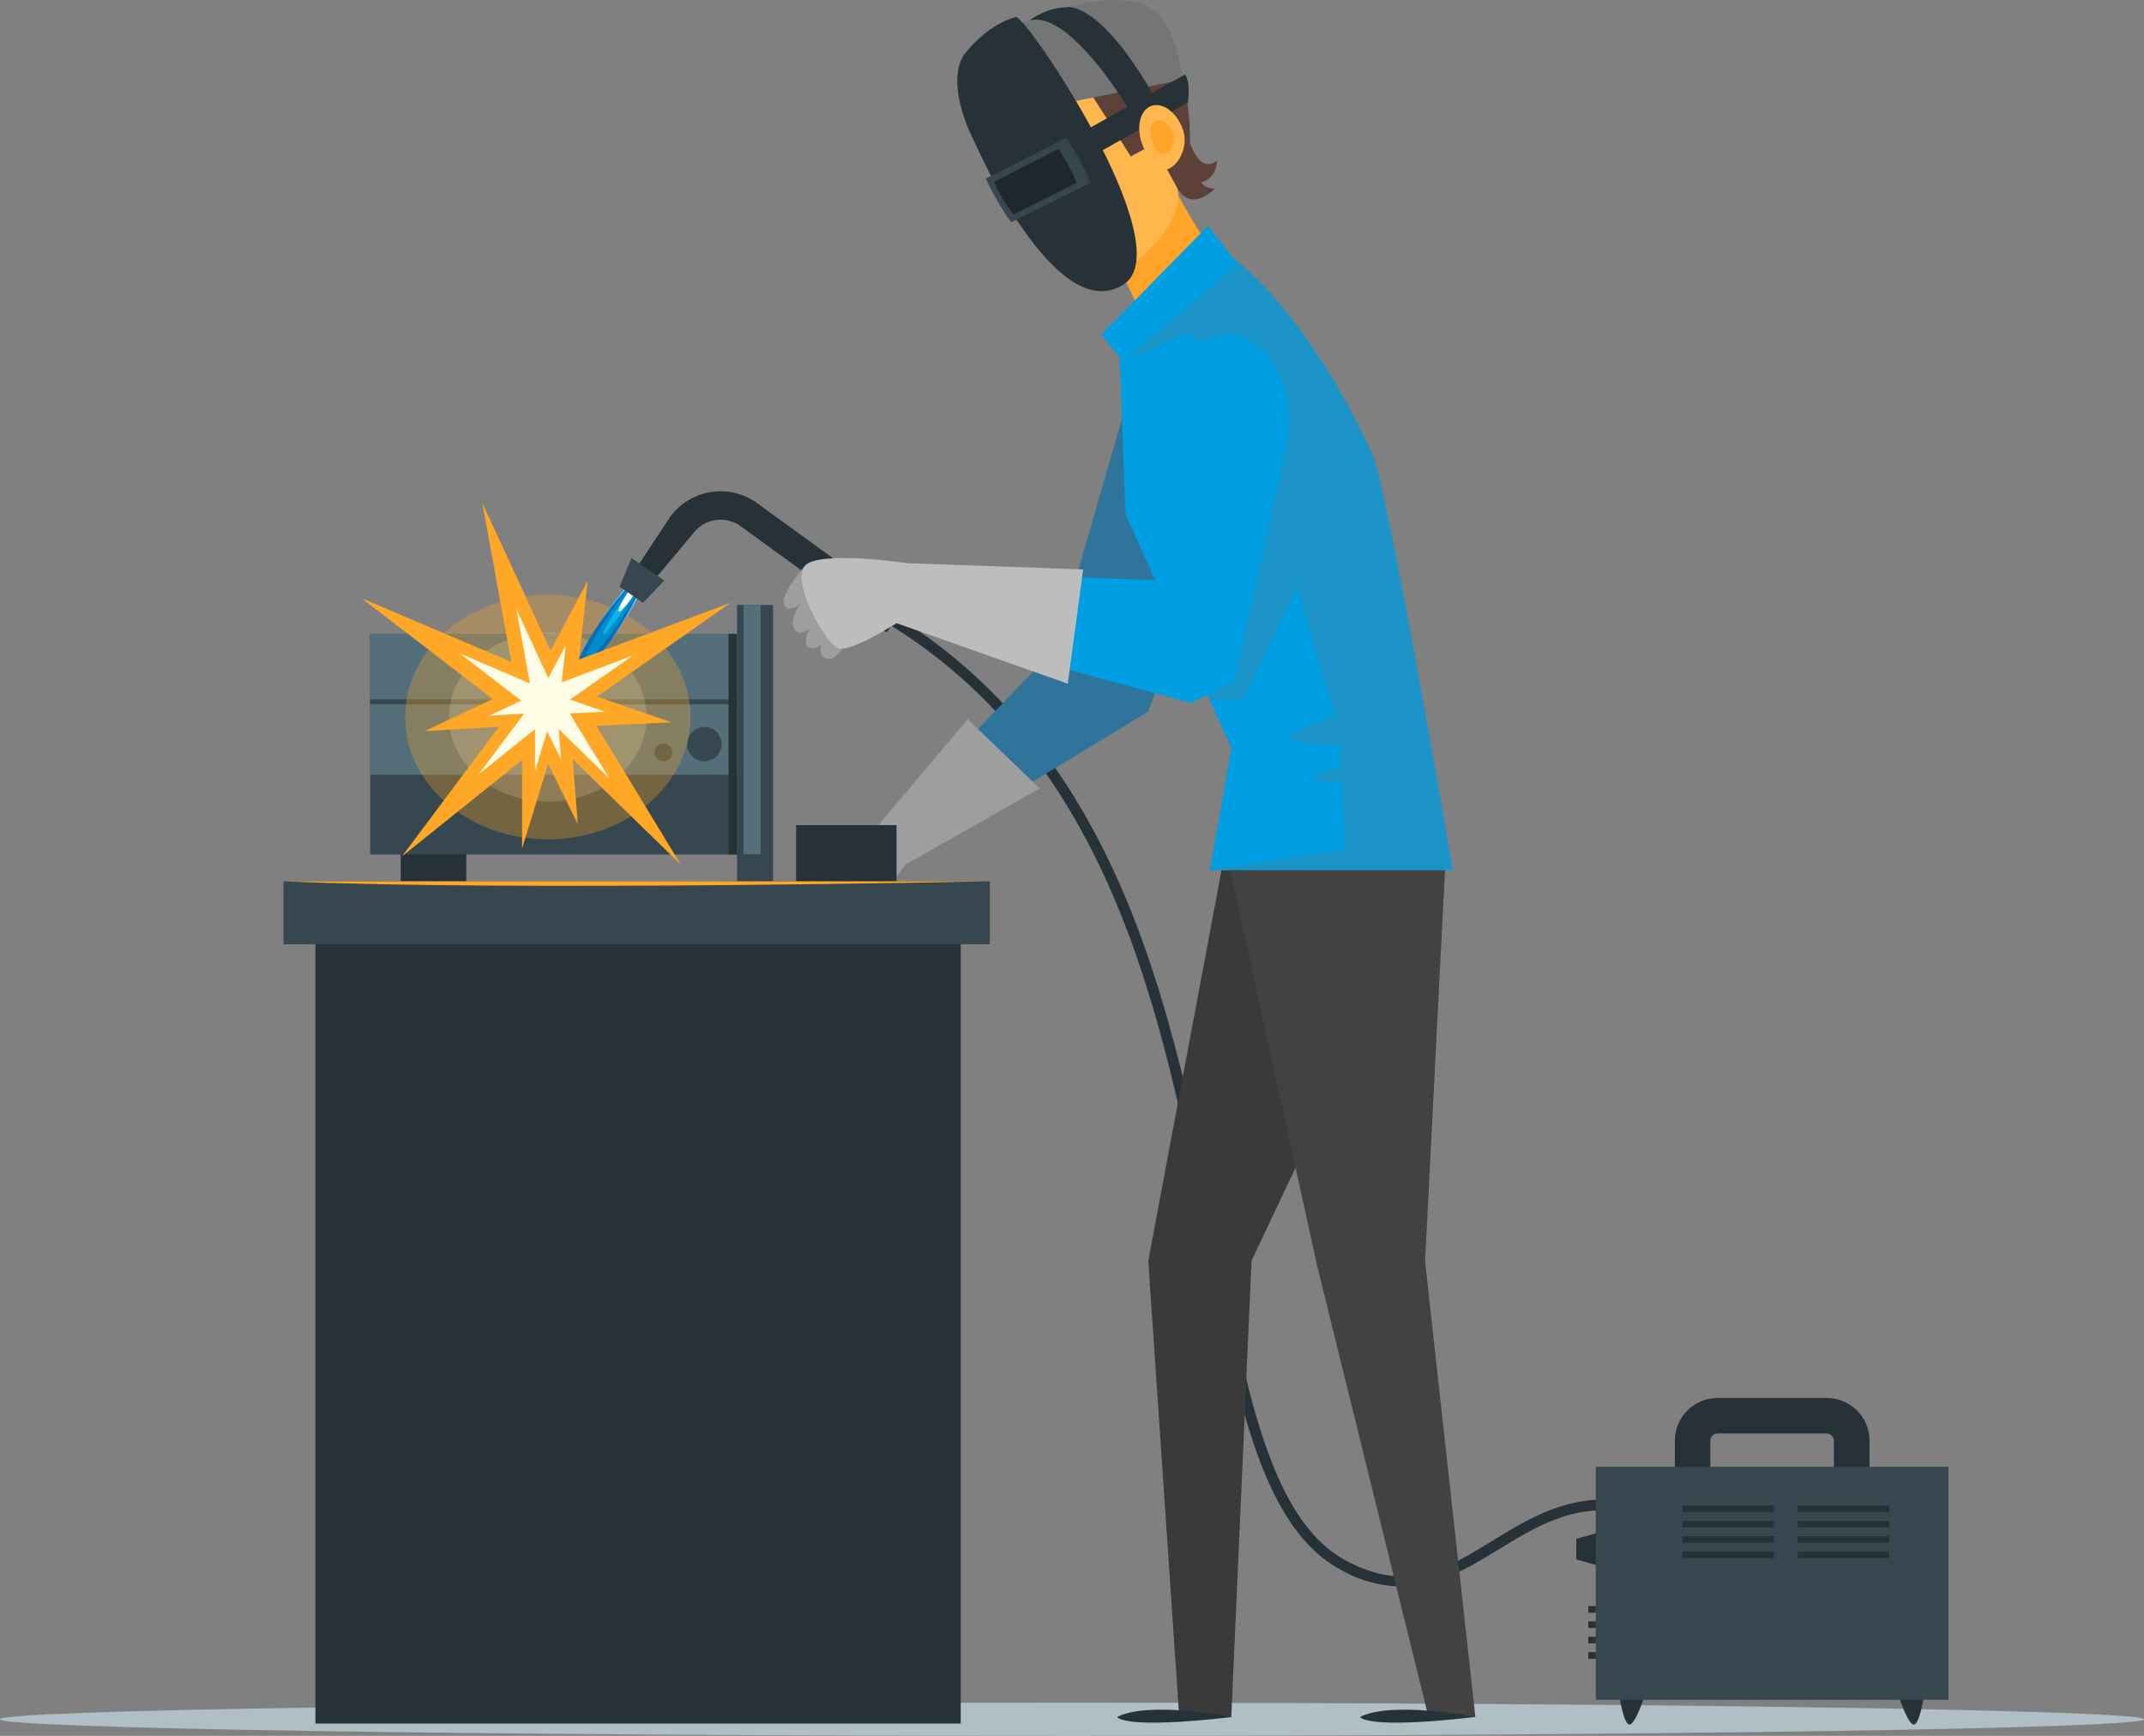 <?xml version="1.0" encoding="UTF-8"?> <svg xmlns="http://www.w3.org/2000/svg" viewBox="0 0 500 404.77"><rect x="0" y="0" width="500" height="404.77" fill="#808080" stroke="none"/><defs><style>.cls-1{isolation:isolate;}.cls-2{fill:#263238;}.cls-3{fill:#2f749b;}.cls-4{fill:#9e9e9e;}.cls-5{fill:#37474f;}.cls-6{fill:#546e7a;}.cls-29,.cls-7{opacity:0.2;}.cls-8{fill:#fffce6;}.cls-28,.cls-9{fill:#ffa726;}.cls-20,.cls-9{opacity:0.3;}.cls-10{fill:#076db8;}.cls-11{opacity:0.6;}.cls-12{fill:#009fd3;}.cls-13{fill:#73d8ef;}.cls-14{fill:#05b6e8;}.cls-15{fill:#fff;}.cls-16{fill:#b0bec5;}.cls-17{fill:#3a3a3a;}.cls-18,.cls-29{fill:#424242;}.cls-19{fill:#009ee2;}.cls-20{fill:#607d8b;}.cls-20,.cls-26,.cls-29{mix-blend-mode:multiply;}.cls-21{fill:#ffa329;}.cls-22{fill:#ffb74d;}.cls-23{fill:#5d4037;}.cls-24{fill:#757575;}.cls-25{fill:#1e272b;}.cls-26{opacity:0.1;}.cls-27{fill:#bdbdbd;}</style></defs><g class="cls-1"><g id="Capa_1" data-name="Capa 1"><path class="cls-2" d="M326.81,465.17a29.5,29.5,0,0,1-14.32-4c-18.29-10-24.16-40.35-30.95-75.53-2.8-14.48-5.69-29.44-9.66-44.62C263,307,247.43,264.77,206,240l1.28-2.14c42.25,25.28,58,68.1,67.05,102.58,4,15.26,6.89,30.26,9.69,44.78,6.68,34.56,12.44,64.41,29.7,73.81,14.28,7.79,23.59,2.08,34.36-4.54,7.84-4.81,16.08-9.78,26.62-9.59l-.05,2.49c-10-.22-17.73,4.6-25.27,9.22C342.41,460.82,335.32,465.17,326.81,465.17Z" transform="translate(0 -95.23)"></path><polygon class="cls-3" points="265.22 85.26 246.28 151 206.6 192.42 211.86 199.86 267.79 165.91 270.82 157.57 290.07 99.59 265.22 85.26"></polygon><polygon class="cls-4" points="204.81 192.49 225.68 167.69 242.47 183.84 211.21 201.57 204.81 192.49"></polygon><path class="cls-4" d="M204.81,287.71s-11.78,5-13.22,8.27,8.67,9.81,11.46,9,8.16-8.17,8.16-8.17S208.94,286.58,204.81,287.71Z" transform="translate(0 -95.23)"></path><rect class="cls-2" x="93.45" y="198.04" width="15.29" height="7.47"></rect><rect class="cls-5" x="86.32" y="147.79" width="86.07" height="51.47"></rect><rect class="cls-6" x="86.32" y="147.79" width="86.07" height="32.88"></rect><path class="cls-5" d="M168.29,268.76a4,4,0,1,1-4-4A4,4,0,0,1,168.29,268.76Z" transform="translate(0 -95.23)"></path><rect class="cls-5" x="86.32" y="163.08" width="86.07" height="1.15"></rect><path class="cls-5" d="M156.78,270.67a2.08,2.08,0,1,1-2.08-2.08A2.08,2.08,0,0,1,156.78,270.67Z" transform="translate(0 -95.23)"></path><rect class="cls-2" x="169.91" y="147.79" width="1.98" height="51.47"></rect><g class="cls-7"><ellipse class="cls-8" cx="127.75" cy="167.21" rx="23.02" ry="19.73"></ellipse></g><ellipse class="cls-9" cx="127.75" cy="167.21" rx="33.26" ry="28.51"></ellipse><rect class="cls-2" x="93.14" y="199.26" width="0.31"></rect><rect class="cls-5" x="171.89" y="141.06" width="8.4" height="64.94"></rect><path class="cls-10" d="M144.1,242.19c-4.61,6.84-9.19,11.82-10.23,11.12s1.85-6.82,6.46-13.66,9.19-11.81,10.23-11.11S148.71,235.36,144.1,242.19Z" transform="translate(0 -95.23)"></path><g class="cls-11"><path class="cls-12" d="M144.83,239.72c-3.85,5.71-7.52,10-8.21,9.5s1.88-5.46,5.73-11.17,7.52-10,8.21-9.51S148.68,234,144.83,239.72Z" transform="translate(0 -95.23)"></path></g><path class="cls-13" d="M149.64,229.9c1,.68-2.15,7.15-7.11,14.61.15-.22.31-.44.46-.67,5.41-7.65,8.61-14.6,7.57-15.3s-5.69,4.26-11.34,12.76l-.45.68C143.82,234.58,148.63,229.22,149.64,229.9Z" transform="translate(0 -95.23)"></path><path class="cls-14" d="M146.25,236.29c-2.73,4-5.22,7.13-5.56,6.9s1.58-3.7,4.3-7.75,5.22-7.13,5.57-6.9S149,232.25,146.25,236.29Z" transform="translate(0 -95.23)"></path><path class="cls-15" d="M148.07,233.58c-1.72,2.55-3.39,4.43-3.74,4.2s.77-2.49,2.49-5,3.39-4.43,3.74-4.2S149.79,231,148.07,233.58Z" transform="translate(0 -95.23)"></path><path class="cls-2" d="M206.78,242.68,172.7,217.91a8,8,0,0,0-11.08,1.75L150.49,232.9l-3.74-2.72,9.52-14.4a14.57,14.57,0,0,1,20.32-3.22l34.08,24.77Z" transform="translate(0 -95.23)"></path><rect class="cls-2" x="185.66" y="192.4" width="23.41" height="13.5"></rect><path class="cls-16" d="M500,496.13c0,2.14-111.93,3.87-250,3.87S0,498.27,0,496.13s111.93-3.86,250-3.86S500,494,500,496.13Z" transform="translate(0 -95.23)"></path><polygon class="cls-17" points="275.01 400.38 287.15 400.38 291.87 293.97 337.23 198.03 285.78 198.03 267.79 293.97 275.01 400.38"></polygon><path class="cls-2" d="M287.43,495.59s-19.45-3.83-26.89,0C260.54,495.59,261.63,498.58,287.43,495.59Z" transform="translate(0 -95.23)"></path><polygon class="cls-18" points="337.23 198.03 332.34 294.11 344.07 400.38 333.14 400.38 307.16 295.11 285.78 198.03 337.23 198.03"></polygon><path class="cls-2" d="M344.07,495.59s-19.45-3.83-26.89,0C317.18,495.59,318.28,498.58,344.07,495.59Z" transform="translate(0 -95.23)"></path><path class="cls-19" d="M287,154.94l-26.18,15.4,1.67,44.9,24.67,54.42-5,28.49h56.63s-15.11-89-18.82-97.12C304.17,166.65,287,154.94,287,154.94Z" transform="translate(0 -95.23)"></path><path class="cls-20" d="M287.38,155.23l-1.61-2.09c-7,5.25-24.31,19-24,26.37l15.1-6.77,5,3.89,6.78,38.29-8.41,39.57,1.73,3.82h8.08L302.51,232l8.77,30.27s-10.88,3.72-10.61,5.1,11.71,1.65,11.71,1.65l.22,5.29s-6.42,1.32-6.28,2.42,6.54.88,6.54.88l.83,15.65-31.56,4.86h56.63s-15.11-89-18.82-97.12C305.57,169.7,290,157.21,287.38,155.23Z" transform="translate(0 -95.23)"></path><path class="cls-21" d="M271.85,134.86a120.51,120.51,0,0,0,14.26,23.36L267.9,172.74s-3.88-9.45-8.11-17.25C262.24,153.38,266.73,138.91,271.85,134.86Z" transform="translate(0 -95.23)"></path><path class="cls-22" d="M234,132.78c6.42,12.84,15.6,29,20.83,28.32,8.62-1.14,21.88-14,19.75-21.9-5.91-22-12.32-36.82-23.74-37C247.64,102.18,220.8,106.31,234,132.78Z" transform="translate(0 -95.23)"></path><polygon class="cls-19" points="288.67 61.68 281.72 52.66 256.88 77.96 261.81 84.28 288.67 61.68"></polygon><path class="cls-23" d="M274.61,139.2c5-2.65,4.47-34.53-9.18-41.52-21.37-7-41.22,12.1-39.32,19.95.91,3.75,5,4.42,8.45,2.72,6.15-3,14.9-10.11,17.71-6.32s11.41,17.67,11.41,17.67l5.31-2.83Z" transform="translate(0 -95.23)"></path><path class="cls-24" d="M250.53,118.84l25.21-5s-1.24-15.21-9.23-17.65-17,.67-17,.67L240.14,100s-2.14,0-6,2.88Z" transform="translate(0 -95.23)"></path><path class="cls-2" d="M236.83,99.23c-7.16,1.92-12.19,9-12.19,9-4.27,7.49,2.67,20.18,2.67,20.18s18.84,43.48,34.75,33.12C275.79,152.6,238.48,97.57,236.83,99.23Z" transform="translate(0 -95.23)"></path><path class="cls-2" d="M263.34,120.88S249.55,97.49,240.14,100a15.1,15.1,0,0,1,8.62-3.08s7.47-1.79,20.35,20.68Z" transform="translate(0 -95.23)"></path><path class="cls-5" d="M248.71,127.36a65.28,65.28,0,0,1,5.67,10.53l-18.53,9.17a60.22,60.22,0,0,1-5.94-10.19Z" transform="translate(0 -95.23)"></path><path class="cls-25" d="M246.84,129.93a43.19,43.19,0,0,1,4.25,7.93l-14.75,7.39a30.81,30.81,0,0,1-4.47-7.64Z" transform="translate(0 -95.23)"></path><g class="cls-26"><path class="cls-2" d="M250.55,127.72l-1.84-.36a65.28,65.28,0,0,1,5.67,10.53l-17.55,8.69c.69,1,1.11,1.57,1.11,1.57L256.46,139A80.55,80.55,0,0,0,250.55,127.72Z" transform="translate(0 -95.23)"></path></g><path class="cls-19" d="M281.12,174.4a13.64,13.64,0,0,0-7.73,11.11l-4,45-57.79-2.16-2.53,12.17,68.61,18.61,10.21-4.86,12.2-55.66a24.5,24.5,0,0,0-4.34-20l-.63-.83A11.38,11.38,0,0,0,281.12,174.4Z" transform="translate(0 -95.23)"></path><polygon class="cls-27" points="252.61 132.78 249.02 159.43 209.08 145.31 211.42 131.32 252.61 132.78"></polygon><rect class="cls-2" x="73.56" y="218.8" width="150.49" height="183.1"></rect><polygon class="cls-5" points="147.27 130.12 154.92 135.36 149.96 140.56 144.48 136.81 147.27 130.12"></polygon><path class="cls-2" d="M277.06,119.12l-22.17,12.39-2.13-5.67,23.63-13.27C277.5,114.67,277.23,116.46,277.06,119.12Z" transform="translate(0 -95.23)"></path><path class="cls-22" d="M275.81,125.27c1.48,3.92-.82,8.41-3.44,9.4s-4.56-1.91-6-5.83-.55-7.9,2.07-8.89S274.34,121.35,275.81,125.27Z" transform="translate(0 -95.23)"></path><path class="cls-21" d="M273.53,126.13c.77,2-.43,4.36-1.79,4.87s-2.36-1-3.12-3-.29-4.1,1.07-4.61S272.76,124.09,273.53,126.13Z" transform="translate(0 -95.23)"></path><g class="cls-26"><path class="cls-2" d="M236.83,99.23a19.93,19.93,0,0,0-7,3.73c3.67,1.77,36.14,46.86,29.54,59.81a9.76,9.76,0,0,0,2.73-1.24C275.79,152.6,238.48,97.57,236.83,99.23Z" transform="translate(0 -95.23)"></path></g><path class="cls-28" d="M139.11,264.49l17.46-.83-17.35-6h0l31.19-21.89L135.05,249l2-18.31-8.67,16.23.07,0h-.06l-15.92-34.44,6.78,37.09L84.33,234.73l30.57,23.49L99.08,265.7l17.27-1-22.6,30.21,28-22.45V293.1l6.08-19.73,6.91,14-1.16-15.09,25.17,24.54Z" transform="translate(0 -95.23)"></path><path class="cls-8" d="M132.87,261.58l8.19-.39-8.13-2.83h0l14.61-10.26L131,254.33l.93-8.58-4.06,7.61h0l-7.46-16.15,3.18,17.39-16.36-7,14.32,11-7.41,3.51,8.09-.48-10.59,14.16,13.12-10.53V275l2.84-9.24,3.25,6.55-.55-7.08,11.8,11.51Z" transform="translate(0 -95.23)"></path><rect class="cls-6" x="173.41" y="141.06" width="3.99" height="58.11"></rect><rect class="cls-5" x="66.11" y="205.5" width="164.73" height="14.69"></rect><path class="cls-28" d="M66.11,300.73H230.85S120.38,303.12,66.11,300.73Z" transform="translate(0 -95.23)"></path><path class="cls-4" d="M188,226.89s-6.42,6.94-5,9.6,6.92-3.33,6.92-3.33Z" transform="translate(0 -95.23)"></path><path class="cls-4" d="M189.93,232s-6.81,6.82-4.64,10,6.92-4.26,6.92-4.26Z" transform="translate(0 -95.23)"></path><path class="cls-4" d="M191.48,237.18s-5.38,7.65-2.95,9,5.74-3.55,5.74-3.55Z" transform="translate(0 -95.23)"></path><path class="cls-4" d="M193.24,241.83s-3.51,5.08-1,6.73,5-3.36,5-3.36Z" transform="translate(0 -95.23)"></path><path class="cls-27" d="M211.42,226.54s-17.77-2.68-22.93,0,4.13,19.32,7.23,19.94,13.36-5.94,13.36-5.94C210.94,235.38,212.7,232.28,211.42,226.54Z" transform="translate(0 -95.23)"></path><path class="cls-23" d="M277.5,128.43s2.24,7.51,6.23,4.27a4.84,4.84,0,0,1-3.6,5.05s.71,1.45,3.19,1.45c0,0-5.3,5.67-8.71,0Z" transform="translate(0 -95.23)"></path><polygon class="cls-2" points="367.61 363.63 373.39 365.27 373.39 357.19 367.61 358.82 367.61 363.63"></polygon><path class="cls-2" d="M377.63,490.6s1,6.76,2.38,6.76,3.56-6.76,3.56-6.76Z" transform="translate(0 -95.23)"></path><path class="cls-2" d="M448.69,490.6s-1,6.76-2.38,6.76-3.56-6.76-3.56-6.76Z" transform="translate(0 -95.23)"></path><path class="cls-2" d="M431.81,443.35a4.13,4.13,0,0,1-4.13-4.14v-8A1.72,1.72,0,0,0,426,429.5H400.56a1.71,1.71,0,0,0-1.7,1.71v8a4.14,4.14,0,1,1-8.27,0v-8a10,10,0,0,1,10-10H426a10,10,0,0,1,10,10v8A4.13,4.13,0,0,1,431.81,443.35Z" transform="translate(0 -95.23)"></path><rect class="cls-5" x="372.16" y="342.02" width="82.23" height="54.34"></rect><rect class="cls-2" x="370.4" y="374.5" width="1.76" height="1.55"></rect><rect class="cls-2" x="370.4" y="378.08" width="1.76" height="1.55"></rect><rect class="cls-2" x="370.4" y="381.66" width="1.76" height="1.55"></rect><rect class="cls-2" x="370.4" y="385.24" width="1.76" height="1.55"></rect><rect class="cls-2" x="392.35" y="351.04" width="21.38" height="1.55"></rect><rect class="cls-2" x="392.35" y="354.62" width="21.38" height="1.55"></rect><rect class="cls-2" x="392.35" y="358.2" width="21.38" height="1.55"></rect><rect class="cls-2" x="392.35" y="361.78" width="21.38" height="1.55"></rect><rect class="cls-2" x="419.21" y="351.04" width="21.38" height="1.55"></rect><rect class="cls-2" x="419.21" y="354.62" width="21.38" height="1.55"></rect><rect class="cls-2" x="419.21" y="358.2" width="21.38" height="1.55"></rect><rect class="cls-2" x="419.21" y="361.78" width="21.38" height="1.55"></rect><polygon class="cls-29" points="286.86 202.92 290.97 221.57 336.03 221.57 336.98 202.92 286.86 202.92"></polygon></g></g></svg> 